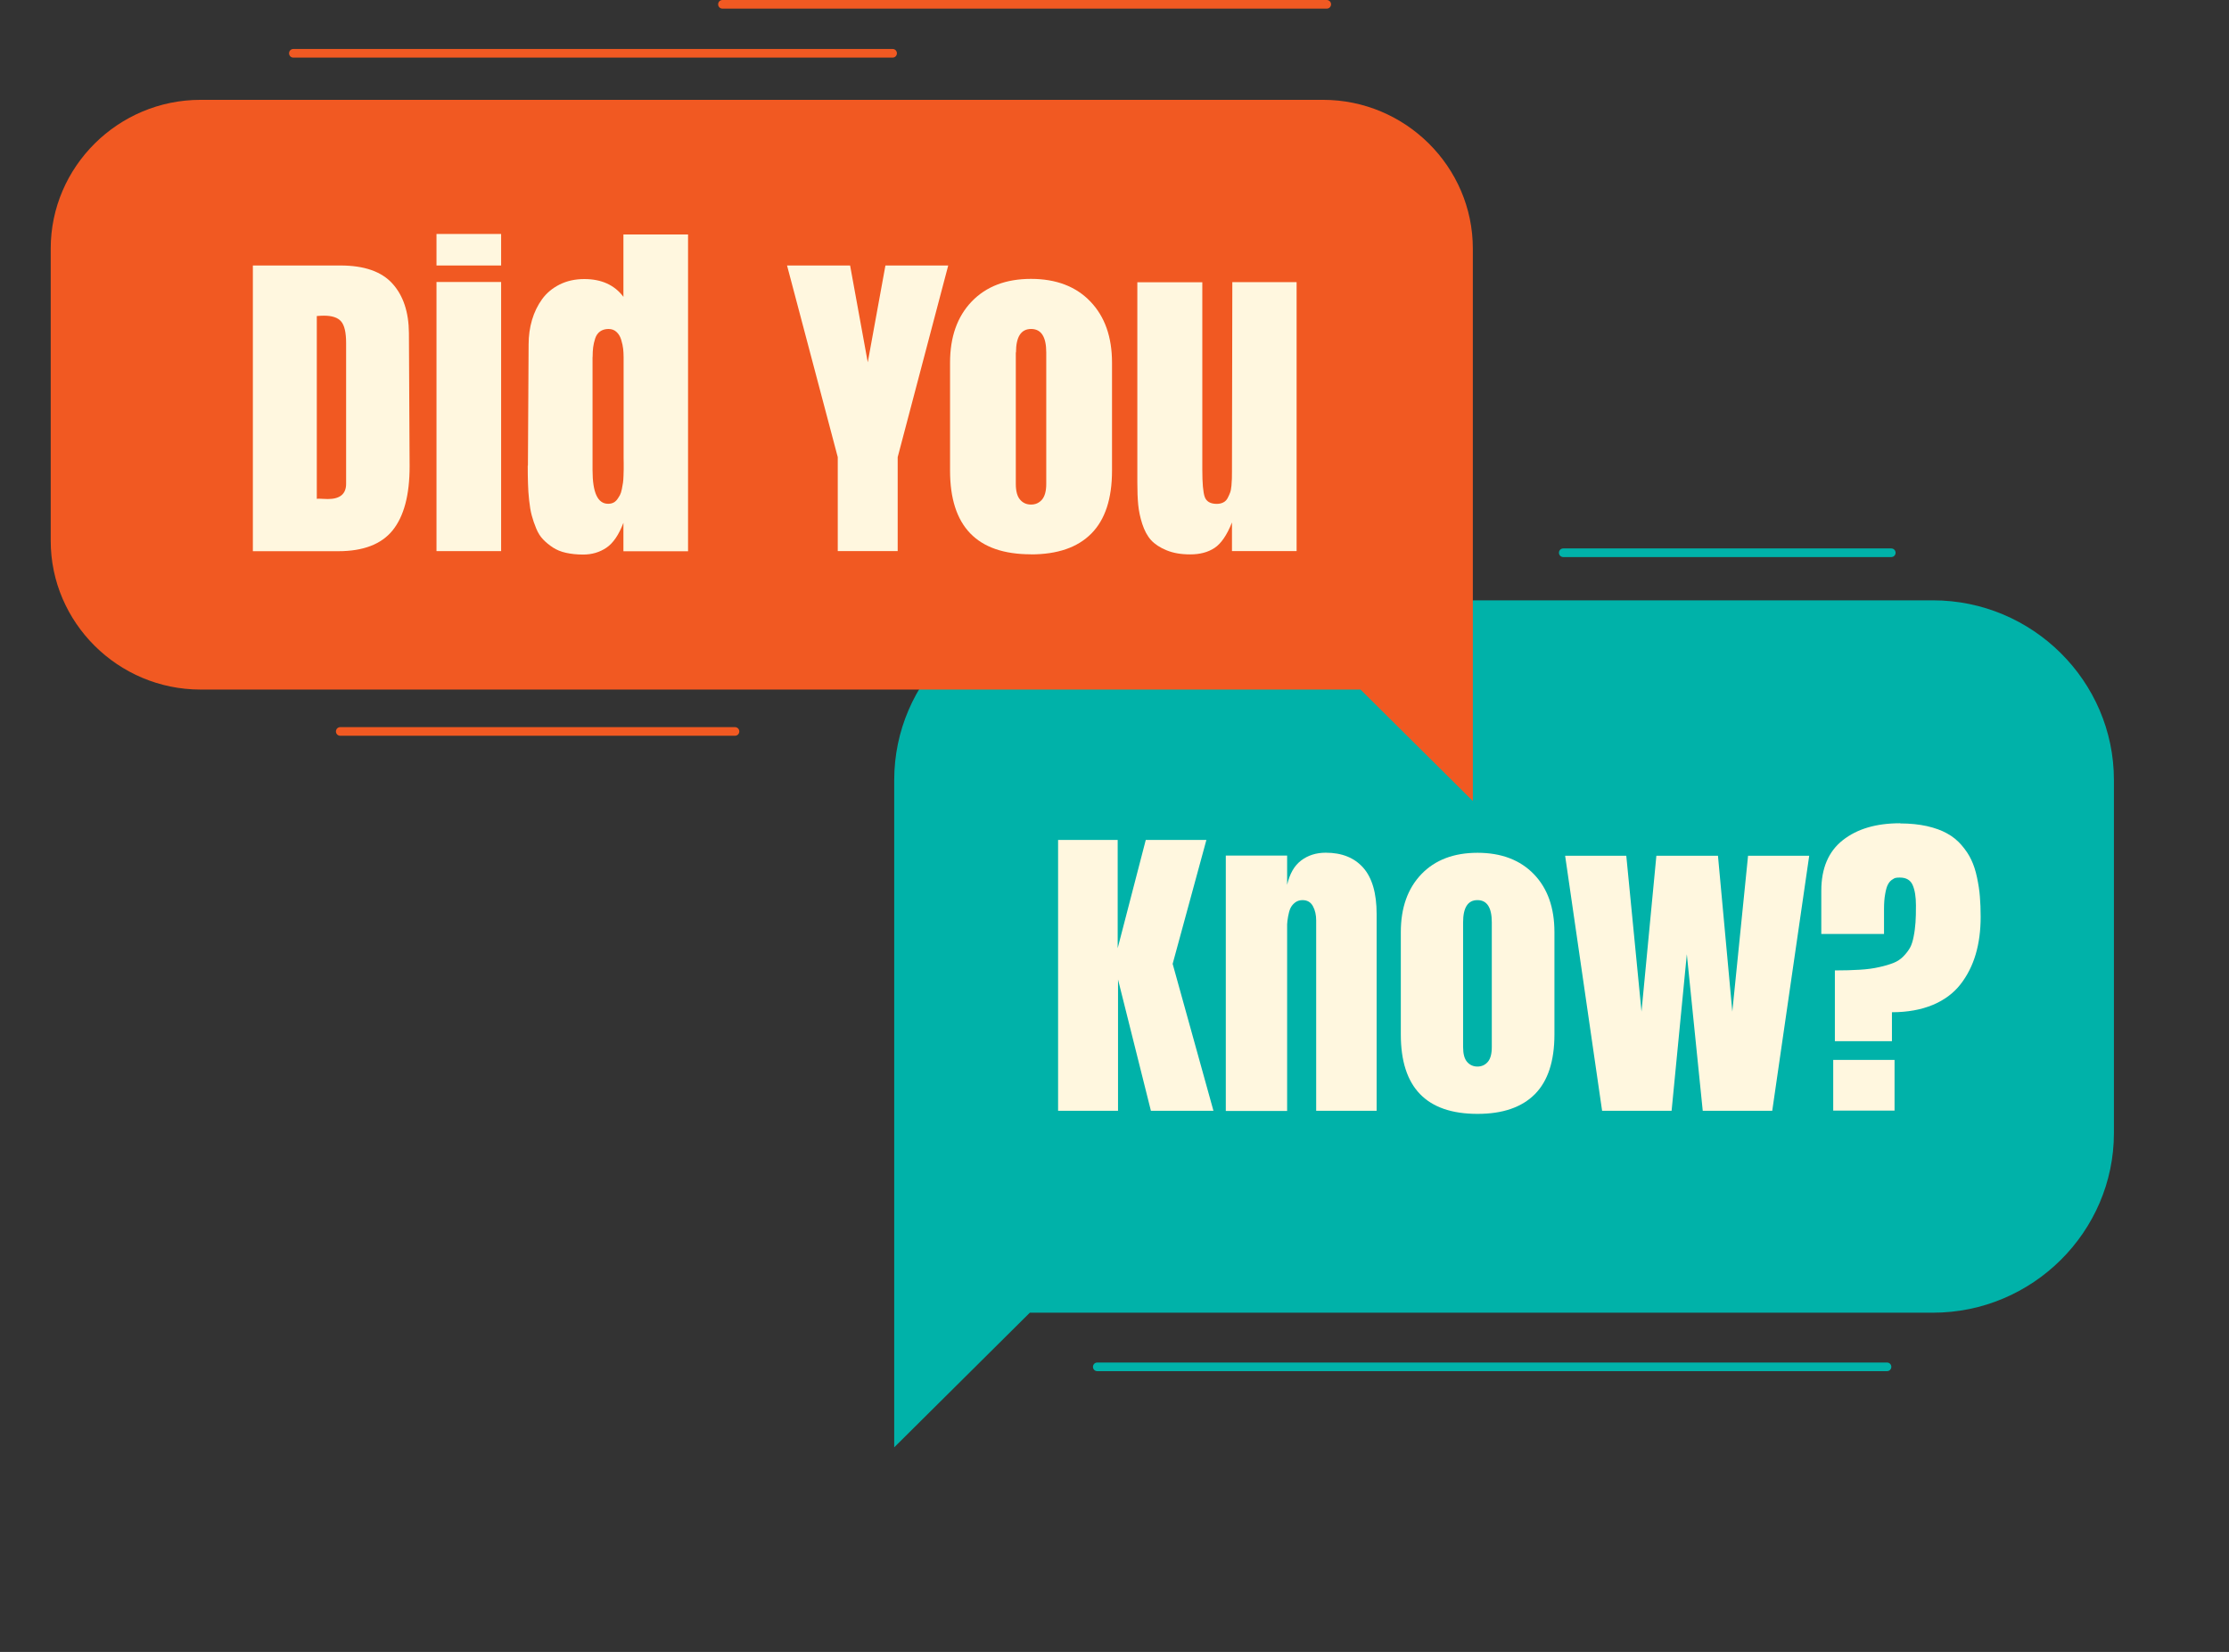 <svg width="510" height="378" viewBox="0 0 510 378" fill="none" xmlns="http://www.w3.org/2000/svg">
<rect x="0" y="0" width="510" height="378" fill="#333333" stroke="none"/>
<path d="M245.995 137.37H442.273C465.041 137.37 483.67 155.868 483.67 178.476V259.266C483.67 281.875 465.041 300.372 442.273 300.372H235.626L204.598 331.182V178.476C204.598 155.868 223.226 137.37 245.995 137.37Z" fill="#00B2A9"/>
<path d="M262.155 192.192H276.027L268.305 220.551L277.64 254.167H263.33L255.807 224.128V254.167H242.094V192.192H255.727V216.974L262.155 192.192Z" fill="#FFF7DF"/>
<path d="M280.466 254.167V195.769H294.497V202.468C295.074 199.958 296.129 198.101 297.681 196.915C299.234 195.729 301.125 195.117 303.334 195.117C307.016 195.117 309.882 196.263 311.912 198.555C313.942 200.848 314.977 204.385 314.977 209.148V254.167H301.144V210.591C301.144 209.365 300.906 208.298 300.408 207.369C299.911 206.441 299.114 205.966 298.02 205.966C297.343 205.966 296.766 206.164 296.288 206.539C295.811 206.915 295.472 207.35 295.253 207.824C295.034 208.298 294.855 208.931 294.716 209.721C294.577 210.492 294.517 211.105 294.497 211.52C294.497 211.935 294.497 212.488 294.497 213.16V254.207H280.466V254.167Z" fill="#FFF7DF"/>
<path d="M338.064 254.879C326.361 254.879 320.51 248.831 320.51 236.717V213.298C320.51 207.725 322.082 203.298 325.207 200.037C328.331 196.777 332.63 195.136 338.064 195.136C343.497 195.136 347.816 196.777 350.961 200.037C354.105 203.298 355.657 207.725 355.657 213.298V236.717C355.657 242.804 354.165 247.369 351.179 250.373C348.194 253.377 343.816 254.879 338.064 254.879ZM334.76 211.065V239.582C334.76 241.144 335.058 242.27 335.675 242.982C336.292 243.693 337.089 244.049 338.044 244.049C338.999 244.049 339.795 243.693 340.412 242.982C341.029 242.27 341.328 241.124 341.328 239.582V211.065C341.328 207.666 340.233 205.966 338.044 205.966C335.855 205.966 334.76 207.666 334.76 211.065Z" fill="#FFF7DF"/>
<path d="M393.074 195.808L396.358 231.48L399.96 195.808H413.952L405.493 254.167H389.591L385.949 218.338L382.466 254.167H366.564L358.105 195.808H372.097L375.58 231.48L378.983 195.808H393.094H393.074Z" fill="#FFF7DF"/>
<path d="M434.789 188.417C437.038 188.417 439.068 188.634 440.879 189.03C442.69 189.445 444.243 189.998 445.497 190.709C446.77 191.401 447.865 192.291 448.8 193.377C449.736 194.464 450.492 195.571 451.03 196.737C451.587 197.903 452.025 199.247 452.343 200.769C452.662 202.29 452.9 203.753 453 205.136C453.119 206.539 453.179 208.101 453.179 209.8C453.179 212.942 452.801 215.788 452.045 218.357C451.288 220.927 450.134 223.219 448.562 225.235C446.989 227.251 444.88 228.832 442.233 229.938C439.586 231.045 436.461 231.618 432.879 231.618V238.239H419.823V222.053C421.992 222.053 423.903 221.994 425.535 221.895C427.186 221.796 428.659 221.599 429.933 221.302C431.227 221.025 432.321 220.689 433.197 220.353C434.093 219.998 434.849 219.504 435.486 218.851C436.123 218.199 436.62 217.547 436.998 216.895C437.357 216.243 437.655 215.354 437.854 214.267C438.073 213.18 438.193 212.112 438.272 211.085C438.352 210.057 438.372 208.733 438.372 207.152C438.372 205.176 438.113 203.634 437.615 202.508C437.118 201.381 436.143 200.808 434.729 200.808C434.371 200.808 434.053 200.808 433.794 200.867C433.535 200.907 433.217 201.065 432.839 201.342C432.461 201.618 432.162 201.994 431.923 202.468C431.684 202.943 431.485 203.654 431.326 204.603C431.147 205.551 431.067 206.697 431.067 208.041V213.713H416.718V203.832C416.718 198.694 418.35 194.84 421.634 192.251C424.918 189.662 429.276 188.378 434.749 188.378L434.789 188.417ZM419.444 254.128V242.527H433.476V254.128H419.444Z" fill="#FFF7DF"/>
<path d="M302.716 22.846H45.876C27.028 22.846 11.604 38.162 11.604 56.877V123.754C11.604 142.469 27.028 157.785 45.876 157.785H311.294L336.988 183.298V56.877C336.988 38.162 321.564 22.846 302.716 22.846Z" fill="#F15922"/>
<path d="M57.856 126.105V60.75H77.898C83.332 60.75 87.292 62.134 89.78 64.881C92.268 67.628 93.522 71.402 93.561 76.185L93.721 106.718C93.721 113.26 92.427 118.121 89.86 121.323C87.292 124.524 83.132 126.125 77.401 126.125H57.856V126.105ZM72.485 72.311V114.149C72.485 114.149 72.724 114.109 72.982 114.109C73.141 114.109 73.46 114.109 73.918 114.149C74.376 114.169 74.734 114.189 75.012 114.189C77.799 114.189 79.192 113.023 79.192 110.71V78.458C79.192 76.086 78.814 74.446 78.057 73.557C77.301 72.667 75.988 72.233 74.117 72.233C73.818 72.233 73.281 72.252 72.505 72.311H72.485Z" fill="#FFF7DF"/>
<path d="M99.87 60.75V53.537H114.658V60.75H99.87ZM99.87 126.105V64.525H114.658V126.105H99.87Z" fill="#FFF7DF"/>
<path d="M120.788 106.54L120.947 78.813C120.947 76.837 121.206 74.98 121.723 73.221C122.241 71.462 123.017 69.861 124.032 68.458C125.047 67.055 126.4 65.928 128.052 65.098C129.724 64.268 131.595 63.853 133.685 63.853C137.625 63.853 140.611 65.217 142.641 67.924V53.656H157.428V126.145H142.641V119.623C141.586 122.39 140.292 124.287 138.74 125.335C137.187 126.382 135.416 126.896 133.426 126.896C131.993 126.896 130.699 126.758 129.525 126.501C128.351 126.244 127.356 125.829 126.5 125.275C125.664 124.722 124.908 124.109 124.271 123.437C123.614 122.766 123.097 121.935 122.679 120.908C122.261 119.9 121.922 118.912 121.664 117.943C121.405 116.975 121.206 115.809 121.066 114.465C120.927 113.102 120.828 111.857 120.808 110.691C120.768 109.525 120.748 108.161 120.748 106.6L120.788 106.54ZM135.575 81.679V107.568C135.575 112.706 136.75 115.275 139.138 115.275C139.576 115.275 139.974 115.196 140.312 115.038C140.65 114.88 140.949 114.623 141.208 114.287C141.447 113.951 141.666 113.615 141.845 113.279C142.024 112.943 142.163 112.509 142.282 111.916C142.382 111.343 142.482 110.849 142.541 110.453C142.601 110.058 142.641 109.525 142.661 108.853C142.661 108.181 142.681 107.687 142.7 107.37C142.7 107.054 142.7 106.58 142.7 105.928C142.7 105.276 142.681 104.9 142.681 104.762V81.659C142.681 81.027 142.641 80.414 142.581 79.821C142.521 79.228 142.362 78.537 142.143 77.786C141.924 77.035 141.566 76.422 141.068 75.968C140.571 75.493 139.954 75.276 139.218 75.276C138.481 75.276 137.804 75.474 137.287 75.849C136.77 76.225 136.391 76.778 136.172 77.47C135.954 78.161 135.794 78.833 135.715 79.466C135.635 80.098 135.595 80.829 135.595 81.679H135.575Z" fill="#FFF7DF"/>
<path d="M205.393 126.105H191.68V104.604L180.077 60.75H194.506L198.547 82.904L202.587 60.75H216.956L205.393 104.604V126.105Z" fill="#FFF7DF"/>
<path d="M235.883 126.837C223.544 126.837 217.374 120.453 217.374 107.687V82.983C217.374 77.094 219.026 72.43 222.33 68.991C225.634 65.553 230.151 63.813 235.883 63.813C241.615 63.813 246.173 65.533 249.477 68.991C252.78 72.43 254.432 77.094 254.432 82.983V107.687C254.432 114.109 252.86 118.912 249.696 122.094C246.551 125.275 241.934 126.856 235.883 126.856V126.837ZM232.42 80.651V110.73C232.42 112.37 232.739 113.576 233.395 114.327C234.032 115.078 234.868 115.453 235.903 115.453C236.938 115.453 237.754 115.078 238.411 114.327C239.048 113.576 239.386 112.37 239.386 110.73V80.651C239.386 77.074 238.232 75.276 235.923 75.276C233.614 75.276 232.46 77.074 232.46 80.651H232.42Z" fill="#FFF7DF"/>
<path d="M281.958 64.564H296.666V126.105H281.878V119.544C280.724 122.449 279.391 124.386 277.898 125.374C276.405 126.362 274.554 126.856 272.345 126.856C270.136 126.856 268.444 126.54 266.932 125.928C265.419 125.315 264.225 124.524 263.369 123.596C262.513 122.647 261.857 121.422 261.359 119.9C260.862 118.378 260.563 116.916 260.424 115.493C260.284 114.07 260.225 112.37 260.225 110.414V64.584H275.092V107.449C275.092 110.572 275.271 112.647 275.649 113.714C276.027 114.762 276.943 115.295 278.396 115.295C278.953 115.295 279.43 115.196 279.868 114.979C280.286 114.781 280.625 114.445 280.863 114.011C281.102 113.576 281.281 113.141 281.441 112.746C281.6 112.331 281.699 111.797 281.759 111.125C281.819 110.453 281.839 109.92 281.859 109.544C281.859 109.169 281.878 108.635 281.878 107.944V107.449L281.958 64.584V64.564Z" fill="#FFF7DF"/>
<path d="M204.239 13.182H67.131C66.574 13.182 66.136 12.747 66.136 12.194C66.136 11.64 66.574 11.205 67.131 11.205H204.219C204.776 11.205 205.214 11.64 205.214 12.194C205.214 12.747 204.776 13.182 204.219 13.182H204.239Z" fill="#F15922"/>
<path d="M168.156 168.358H77.858C77.301 168.358 76.863 167.923 76.863 167.37C76.863 166.816 77.301 166.382 77.858 166.382H168.156C168.713 166.382 169.151 166.816 169.151 167.37C169.151 167.923 168.713 168.358 168.156 168.358Z" fill="#F15922"/>
<path d="M303.552 1.976H165.31C164.752 1.976 164.314 1.541 164.314 0.988C164.314 0.435 164.752 0 165.31 0H303.552C304.109 0 304.547 0.435 304.547 0.988C304.547 1.541 304.109 1.976 303.552 1.976Z" fill="#F15922"/>
<path d="M432.719 127.469H357.687C357.129 127.469 356.691 127.034 356.691 126.481C356.691 125.928 357.129 125.493 357.687 125.493H432.719C433.276 125.493 433.714 125.928 433.714 126.481C433.714 127.034 433.276 127.469 432.719 127.469Z" fill="#00B2A9"/>
<path d="M431.744 313.752H251.069C250.512 313.752 250.074 313.317 250.074 312.764C250.074 312.21 250.512 311.775 251.069 311.775H431.744C432.301 311.775 432.739 312.21 432.739 312.764C432.739 313.317 432.301 313.752 431.744 313.752Z" fill="#00B2A9"/>
</svg>
